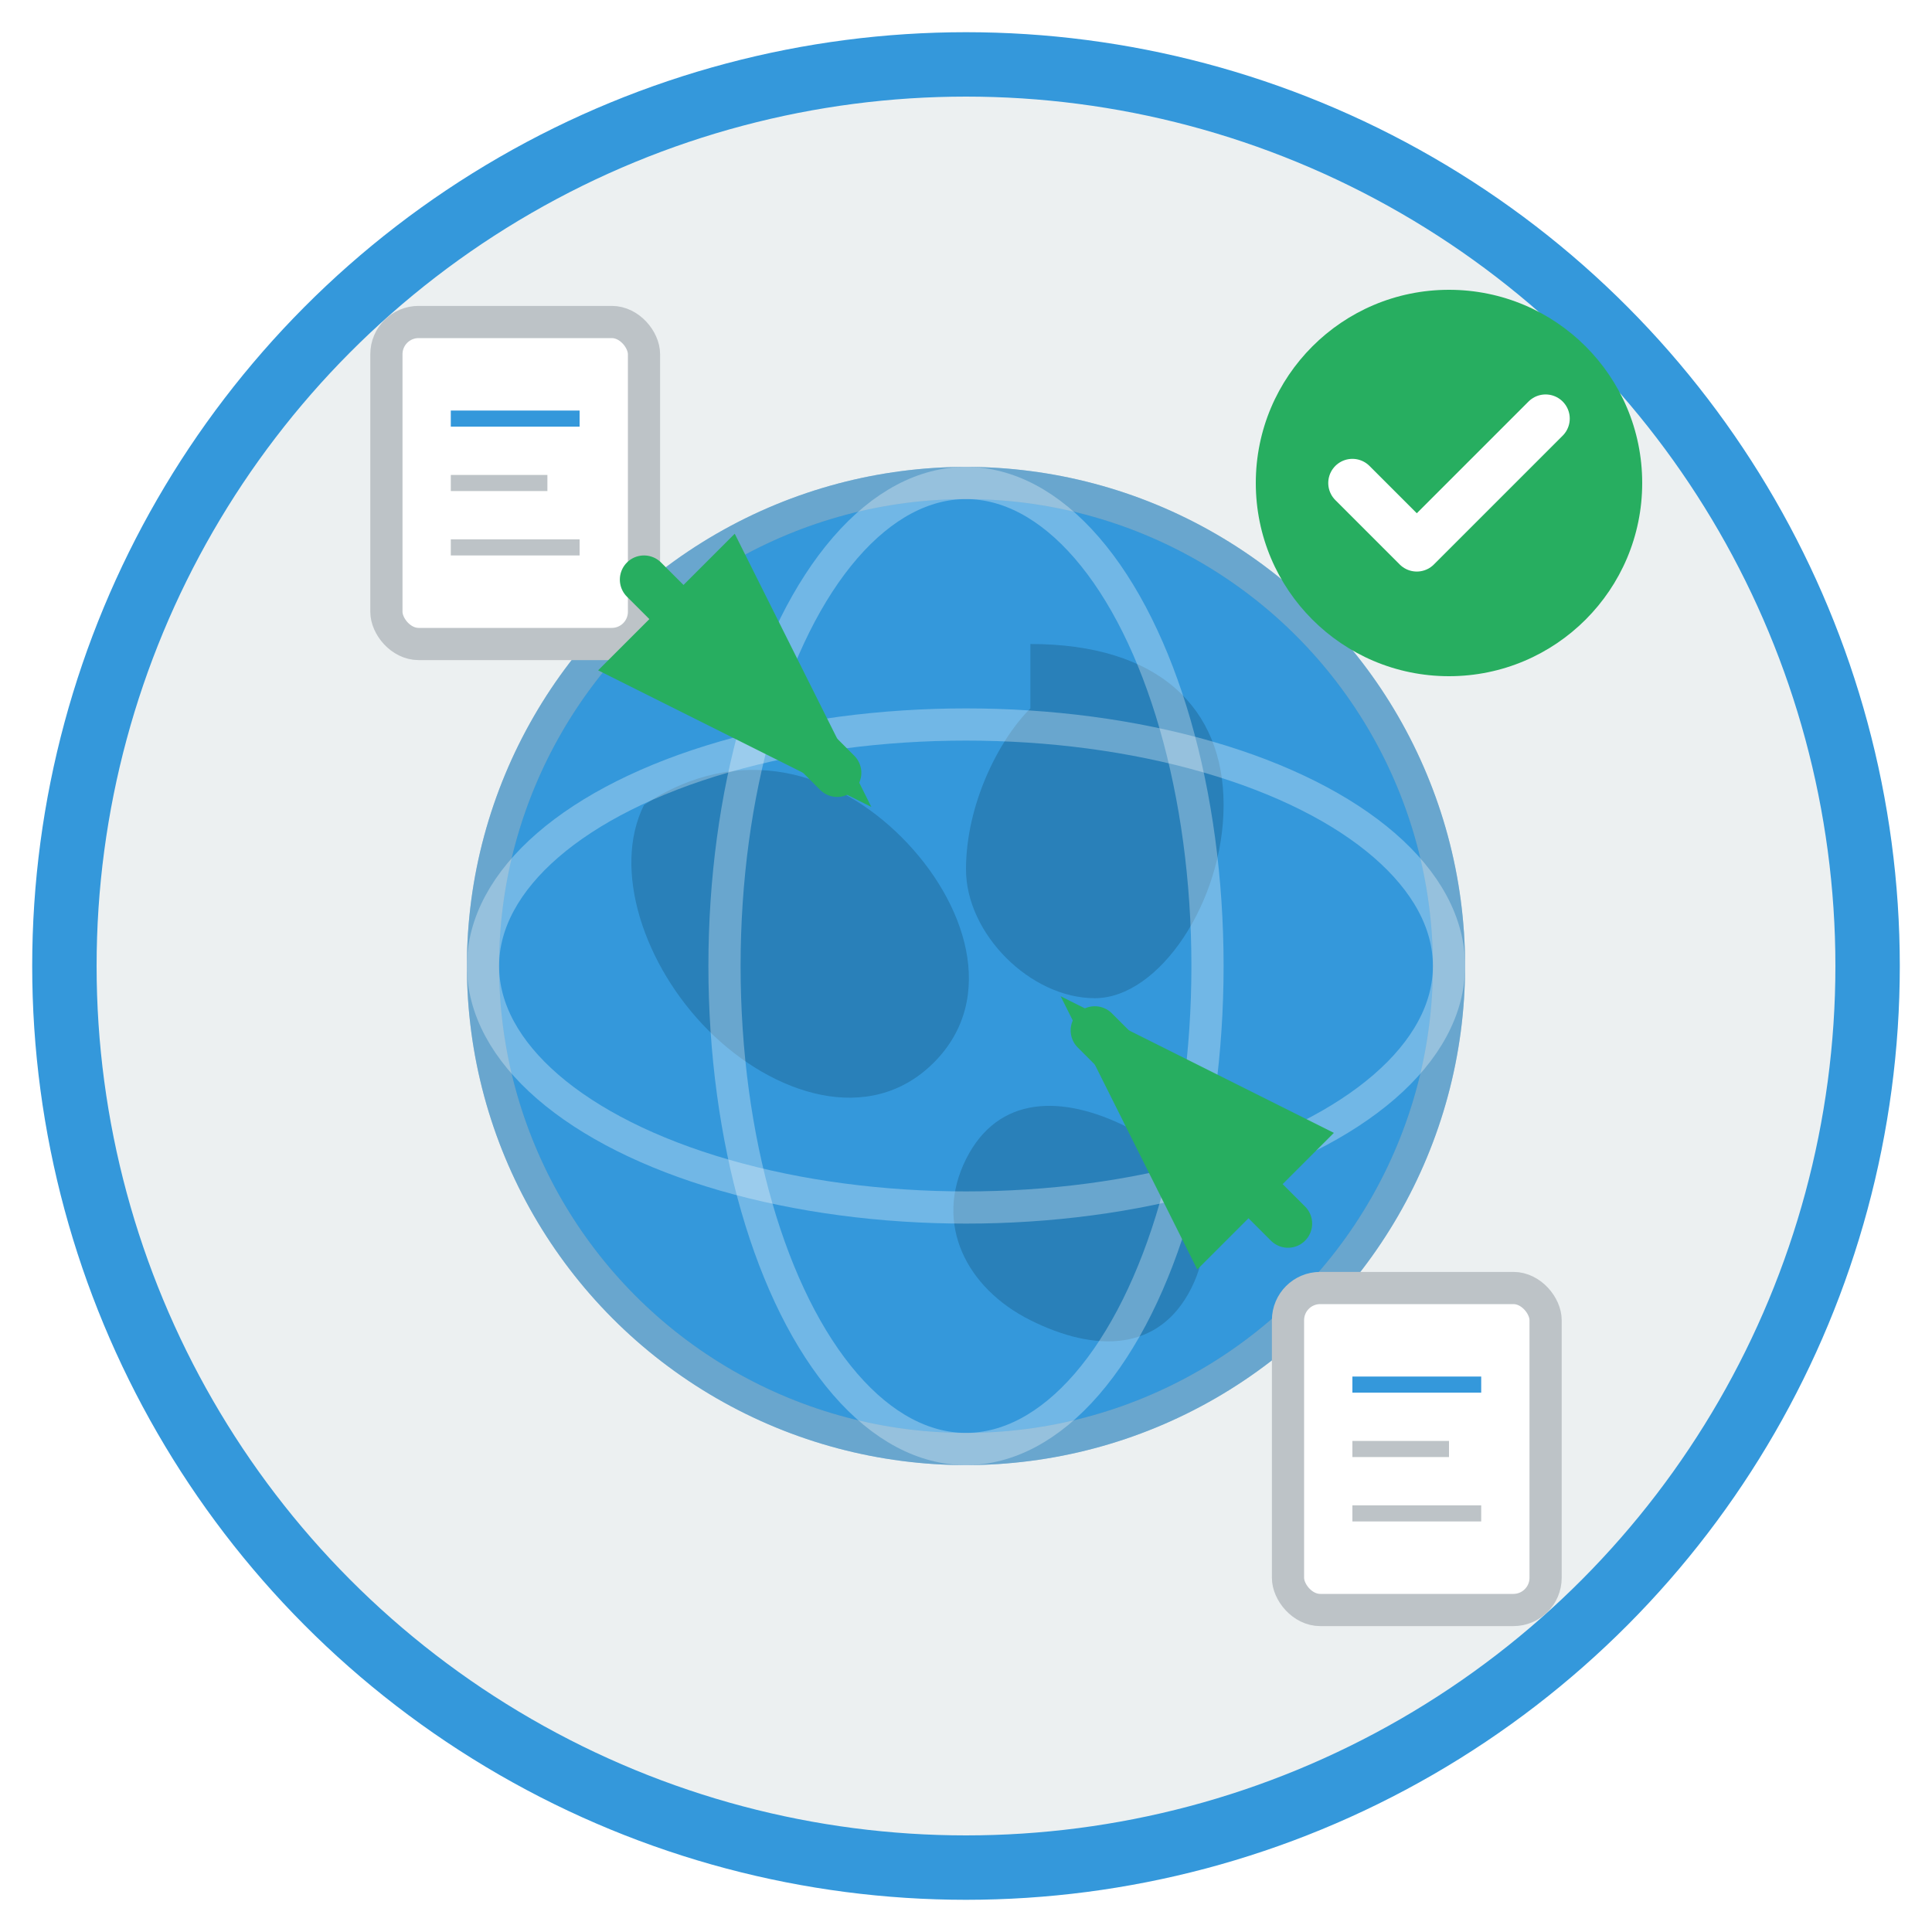 <svg width="60" height="60" viewBox="0 0 60 60" fill="none" xmlns="http://www.w3.org/2000/svg">
  <!-- Background circle -->
  <circle cx="30" cy="30" r="28" fill="#ecf0f1" stroke="#3498db" stroke-width="2"/>
  
  <!-- Globe/Earth -->
  <circle cx="30" cy="30" r="15" fill="#3498db"/>
  <circle cx="30" cy="30" r="15" fill="none" stroke="#2980b9" stroke-width="1"/>
  
  <!-- Continents -->
  <path d="M20 25c3-2 6-1 8 1 2 2 3 5 1 7-2 2-5 1-7-1-2-2-3-5-2-7z" fill="#2980b9"/>
  <path d="M32 20c4 0 6 2 6 5s-2 6-4 6c-2 0-4-2-4-4 0-2 1-4 2-5v-2z" fill="#2980b9"/>
  <path d="M35 35c2 1 3 3 2 5-1 2-3 2-5 1-2-1-3-3-2-5 1-2 3-2 5-1z" fill="#2980b9"/>
  
  <!-- Latitude/Longitude lines -->
  <circle cx="30" cy="30" r="15" fill="none" stroke="rgba(255,255,255,0.3)" stroke-width="1"/>
  <ellipse cx="30" cy="30" rx="15" ry="7.5" fill="none" stroke="rgba(255,255,255,0.3)" stroke-width="1"/>
  <ellipse cx="30" cy="30" rx="7.5" ry="15" fill="none" stroke="rgba(255,255,255,0.3)" stroke-width="1"/>
  
  <!-- Documents/certificates around globe -->
  <rect x="12" y="10" width="8" height="10" rx="1" fill="white" stroke="#bdc3c7" stroke-width="1"/>
  <line x1="14" y1="13" x2="18" y2="13" stroke="#3498db" stroke-width="0.5"/>
  <line x1="14" y1="15" x2="17" y2="15" stroke="#bdc3c7" stroke-width="0.5"/>
  <line x1="14" y1="17" x2="18" y2="17" stroke="#bdc3c7" stroke-width="0.5"/>
  
  <rect x="40" y="40" width="8" height="10" rx="1" fill="white" stroke="#bdc3c7" stroke-width="1"/>
  <line x1="42" y1="43" x2="46" y2="43" stroke="#3498db" stroke-width="0.5"/>
  <line x1="42" y1="45" x2="45" y2="45" stroke="#bdc3c7" stroke-width="0.5"/>
  <line x1="42" y1="47" x2="46" y2="47" stroke="#bdc3c7" stroke-width="0.5"/>
  
  <!-- Connecting arrows -->
  <path d="M20 18l6 6" stroke="#27ae60" stroke-width="1.5" stroke-linecap="round" marker-end="url(#arrowhead)"/>
  <path d="M40 38l-6-6" stroke="#27ae60" stroke-width="1.5" stroke-linecap="round" marker-end="url(#arrowhead)"/>
  
  <!-- Arrow marker -->
  <defs>
    <marker id="arrowhead" markerWidth="6" markerHeight="4" refX="5" refY="2" orient="auto">
      <polygon points="0 0, 6 2, 0 4" fill="#27ae60"/>
    </marker>
  </defs>
  
  <!-- Stamp/approval mark -->
  <circle cx="45" cy="15" r="6" fill="#27ae60"/>
  <path d="M42 15l2 2 4-4" stroke="white" stroke-width="1.5" stroke-linecap="round" stroke-linejoin="round"/>
</svg>
